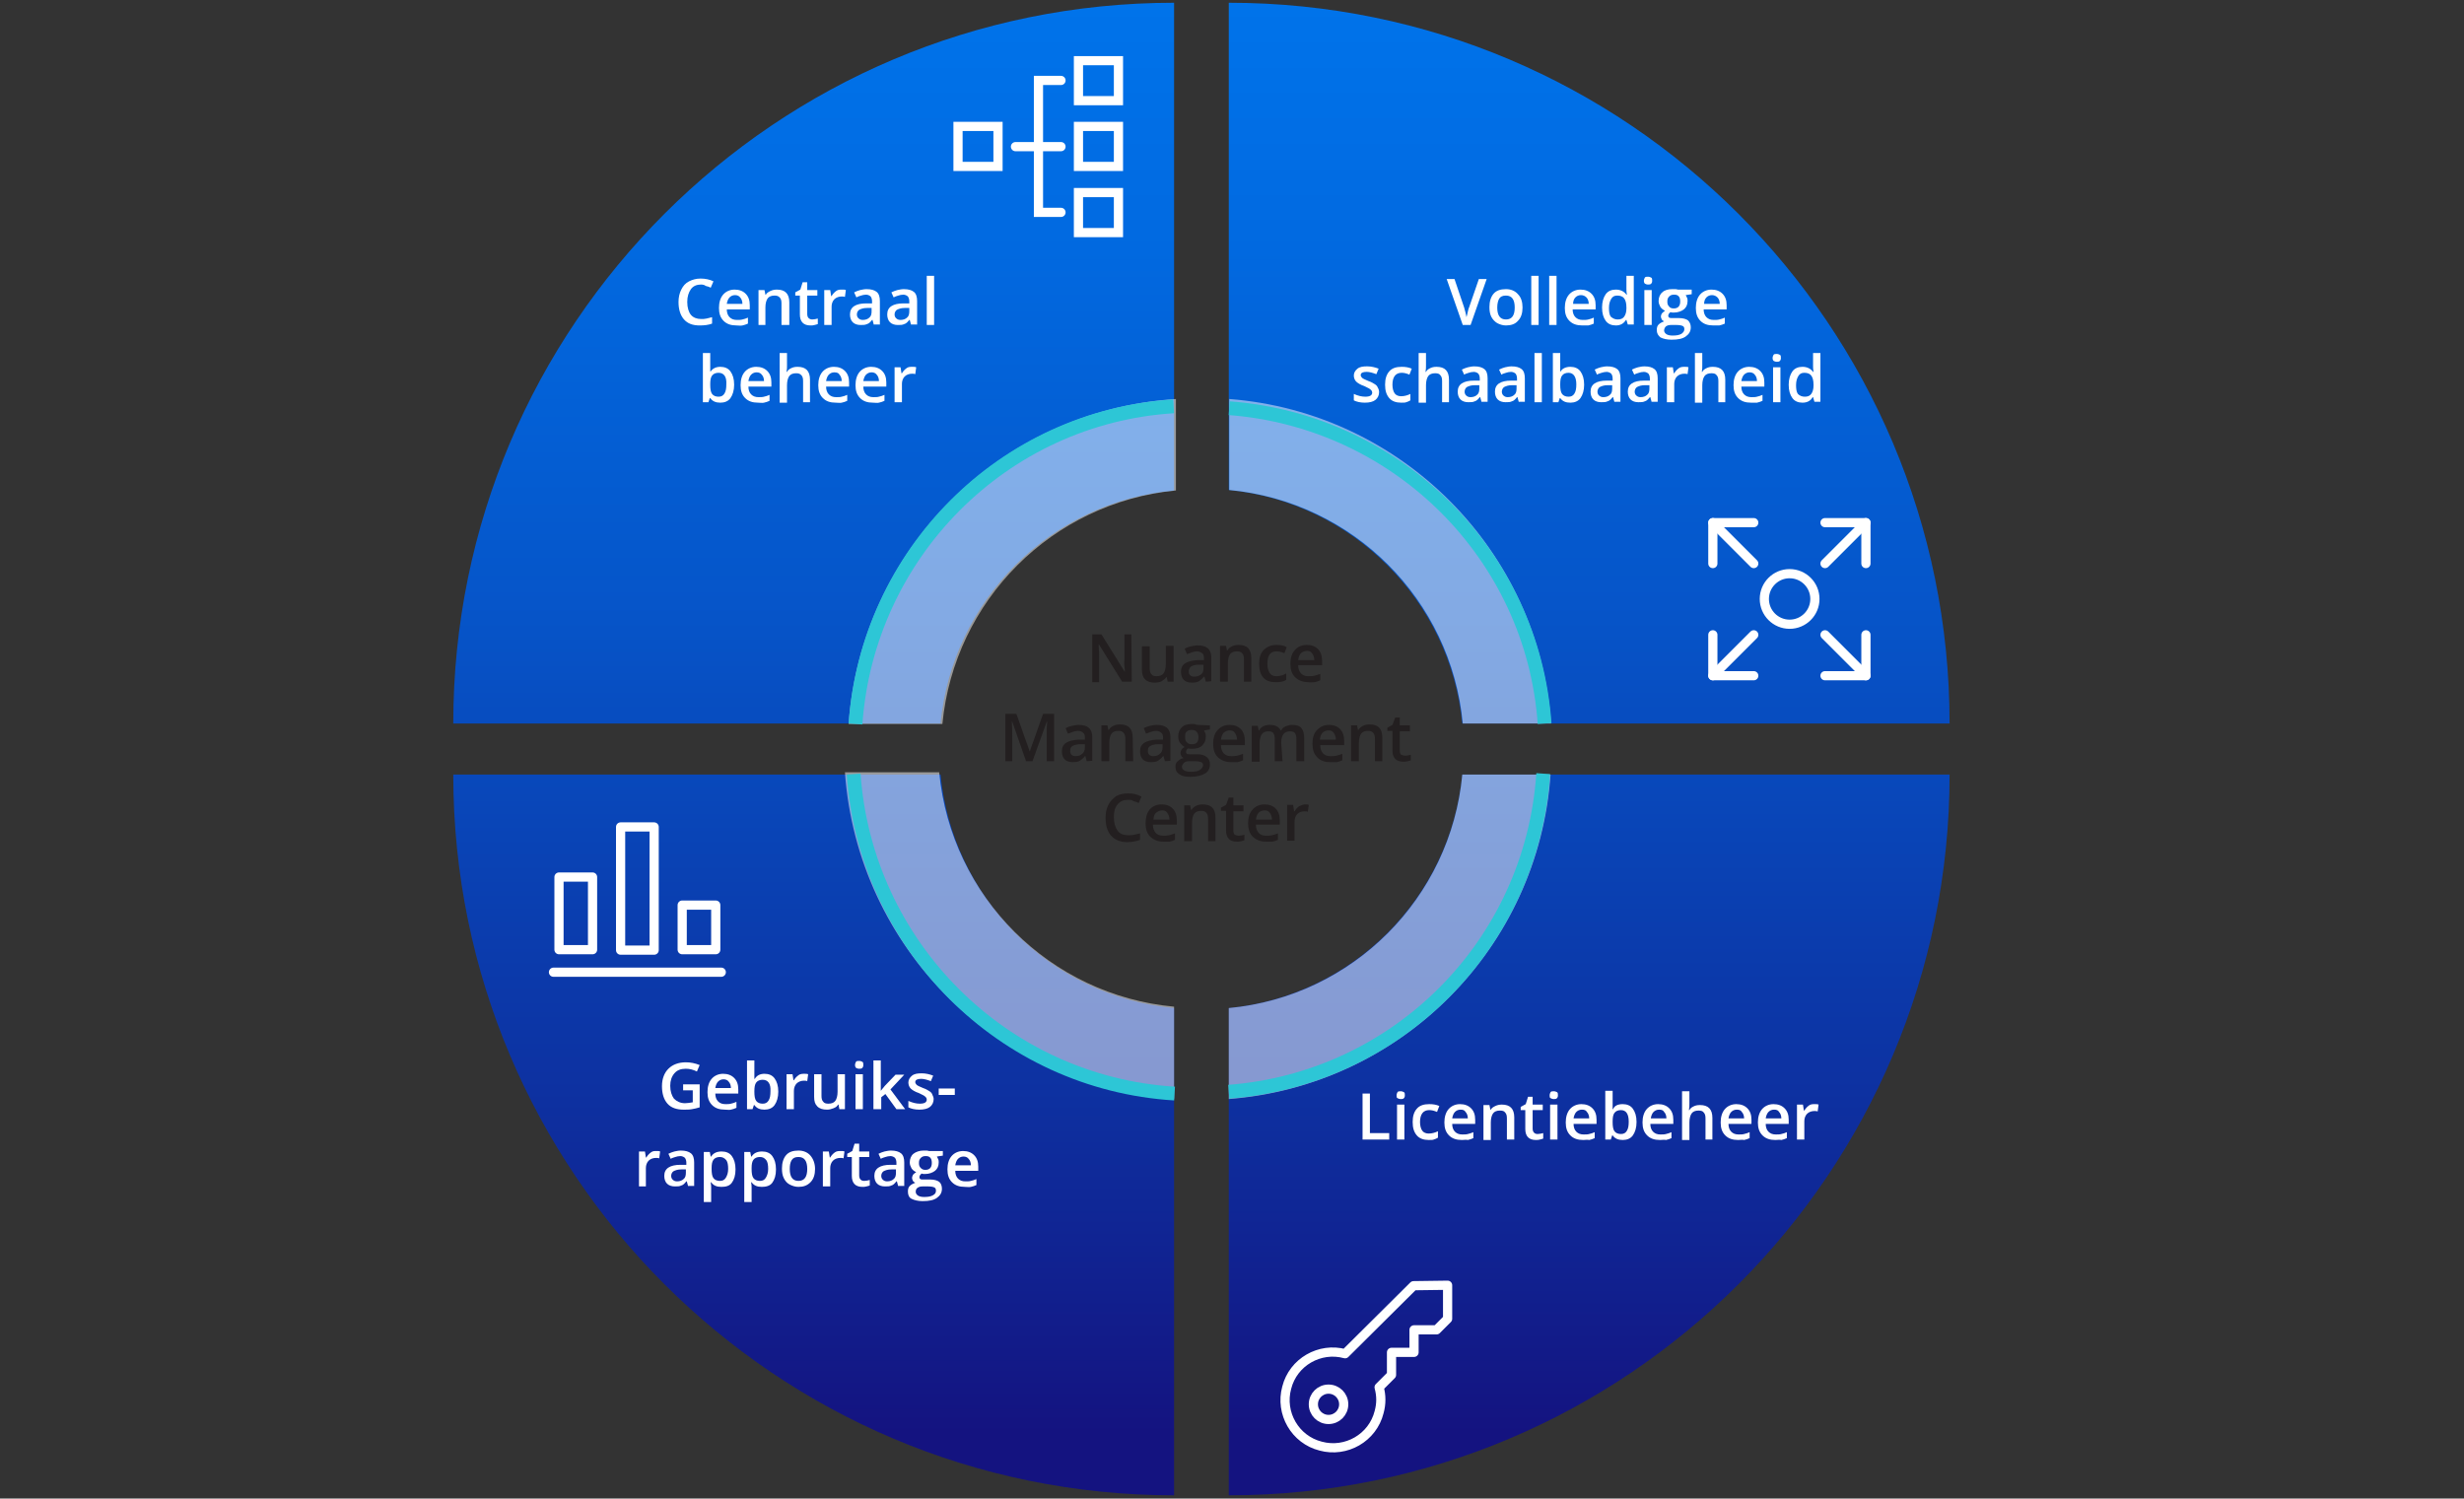 <?xml version="1.0" encoding="utf-8"?>
<!-- Generator: Adobe Illustrator 27.1.1, SVG Export Plug-In . SVG Version: 6.00 Build 0)  -->
<svg version="1.1" id="Layer_1" xmlns="http://www.w3.org/2000/svg" xmlns:xlink="http://www.w3.org/1999/xlink" x="0px" y="0px"
	 viewBox="0 0 536 326" style="enable-background:new 0 0 536 326;" xml:space="preserve">
<rect x="0" y="0" width="536" height="326" fill="#333333" stroke="none"/>
<style type="text/css">
	.st0{fill:url(#SVGID_1_);}
	.st1{fill:url(#SVGID_00000142861371987238868780000015562897452556692924_);}
	.st2{fill:url(#SVGID_00000083795299609769312860000004195022550752057754_);}
	.st3{fill:url(#SVGID_00000034059499748031641890000010540612597273031558_);}
	.st4{opacity:0.5;fill:#FFFFFF;enable-background:new    ;}
	.st5{fill:none;stroke:#2DC6D6;stroke-width:3;stroke-miterlimit:10;}
	.st6{fill:#231F20;}
	.st7{fill:none;stroke:#2DC6D6;stroke-width:3;stroke-linejoin:bevel;}
	.st8{fill:none;stroke:#FFFFFF;stroke-width:2;stroke-linecap:round;stroke-linejoin:round;}
	.st9{fill:none;stroke:#FFFFFF;stroke-width:2;stroke-linecap:round;stroke-miterlimit:10;}
	.st10{fill:none;}
	.st11{enable-background:new    ;}
	.st12{fill:#FFFFFF;}
</style>
<linearGradient id="SVGID_1_" gradientUnits="userSpaceOnUse" x1="177" y1="-190.99" x2="177" y2="-502.09" gradientTransform="matrix(1 0 0 -1 0 -190.11)">
	<stop  offset="0" style="stop-color:#0073EA"/>
	<stop  offset="0.16" style="stop-color:#016AE1"/>
	<stop  offset="0.43" style="stop-color:#0654C8"/>
	<stop  offset="0.76" style="stop-color:#0D31A1"/>
	<stop  offset="1" style="stop-color:#141380"/>
</linearGradient>
<path class="st0" d="M204.6,168.5h-106c0,86.6,70.2,156.8,156.8,156.8v-106C228.5,216.8,207.2,195.4,204.6,168.5L204.6,168.5z"/>
<linearGradient id="SVGID_00000003088397602473623510000010436149577872544141_" gradientUnits="userSpaceOnUse" x1="177" y1="-190.99" x2="177" y2="-502.09" gradientTransform="matrix(1 0 0 -1 0 -190.11)">
	<stop  offset="0" style="stop-color:#0073EA"/>
	<stop  offset="0.16" style="stop-color:#016AE1"/>
	<stop  offset="0.43" style="stop-color:#0654C8"/>
	<stop  offset="0.76" style="stop-color:#0D31A1"/>
	<stop  offset="1" style="stop-color:#141380"/>
</linearGradient>
<path style="fill:url(#SVGID_00000003088397602473623510000010436149577872544141_);" d="M255.4,106.7V0.6
	c-86.6,0-156.8,70.2-156.8,156.8h106C207.2,130.6,228.5,109.2,255.4,106.7z"/>
<linearGradient id="SVGID_00000004516140029638974450000007507025277062016137_" gradientUnits="userSpaceOnUse" x1="345.7" y1="-190.99" x2="345.7" y2="-502.09" gradientTransform="matrix(1 0 0 -1 0 -190.11)">
	<stop  offset="0" style="stop-color:#0073EA"/>
	<stop  offset="0.16" style="stop-color:#016AE1"/>
	<stop  offset="0.43" style="stop-color:#0654C8"/>
	<stop  offset="0.76" style="stop-color:#0D31A1"/>
	<stop  offset="1" style="stop-color:#141380"/>
</linearGradient>
<path style="fill:url(#SVGID_00000004516140029638974450000007507025277062016137_);" d="M318.1,157.4h106
	c0-86.6-70.2-156.8-156.8-156.8v106C294.1,109.2,315.5,130.6,318.1,157.4L318.1,157.4z"/>
<linearGradient id="SVGID_00000058567205368808588390000009900603647113451685_" gradientUnits="userSpaceOnUse" x1="345.7" y1="-190.99" x2="345.7" y2="-502.09" gradientTransform="matrix(1 0 0 -1 0 -190.11)">
	<stop  offset="0" style="stop-color:#0073EA"/>
	<stop  offset="0.16" style="stop-color:#016AE1"/>
	<stop  offset="0.43" style="stop-color:#0654C8"/>
	<stop  offset="0.76" style="stop-color:#0D31A1"/>
	<stop  offset="1" style="stop-color:#141380"/>
</linearGradient>
<path style="fill:url(#SVGID_00000058567205368808588390000009900603647113451685_);" d="M267.3,219.3v106
	c86.6,0,156.8-70.2,156.8-156.8h-106C315.5,195.4,294.1,216.7,267.3,219.3L267.3,219.3z"/>
<path class="st4" d="M184.6,157.5H205c2.6-26.9,23.9-48.2,50.8-50.8V86.8C217.7,89.2,187.3,119.5,184.6,157.5z"/>
<path class="st4" d="M337.3,168.5h-19.2c-2.5,26.9-23.9,48.3-50.8,50.8v19.8C304.8,236.2,334.7,206.1,337.3,168.5z"/>
<path class="st4" d="M337.4,157.4c-2.6-37.6-32.5-67.7-70-70.6v19.8c26.9,2.5,48.3,23.9,50.8,50.8H337.4z"/>
<path class="st4" d="M204.3,168h-20.5c2.7,38.2,33.3,68.7,71.6,71v-20C228.4,216.5,206.9,195.1,204.3,168z"/>
<path class="st5" d="M255.3,88.4c-37.1,2.3-66.6,32.1-69.2,69.1"/>
<path class="st5" d="M267.3,237.5c36.6-2.8,65.9-32,68.4-69.2"/>
<path class="st5" d="M336,157.4c-2.6-36.7-32-65.8-68.6-68.6"/>
<g>
	<path class="st6" d="M246.2,148.3h-2.1l-5.1-8.2l0,0v0.5c0.1,0.9,0.1,1.7,0.1,2.4v5.4h-1.5V138h2l5.1,8.2l0,0c0-0.1,0-0.5-0.1-1.2
		s0-1.2,0-1.6V138h1.5L246.2,148.3L246.2,148.3z"/>
	<path class="st6" d="M254,148.3l-0.2-1h-0.1c-0.2,0.4-0.6,0.6-1,0.9c-0.4,0.2-0.9,0.3-1.5,0.3c-0.9,0-1.6-0.2-2.1-0.7
		s-0.7-1.2-0.7-2.1v-5.1h1.7v4.8c0,0.6,0.1,1,0.4,1.3c0.2,0.3,0.6,0.4,1.1,0.4c0.7,0,1.2-0.2,1.5-0.6c0.3-0.4,0.5-1.1,0.5-2.1v-3.9
		h1.7v7.8L254,148.3L254,148.3z"/>
	<path class="st6" d="M262.3,148.3l-0.3-1.1h-0.1c-0.4,0.5-0.8,0.8-1.1,1s-0.9,0.3-1.5,0.3c-0.8,0-1.4-0.2-1.8-0.6s-0.6-1-0.6-1.8
		s0.3-1.4,0.9-1.8s1.5-0.6,2.7-0.7h1.4v-0.4c0-0.5-0.1-0.9-0.4-1.1s-0.6-0.4-1.1-0.4c-0.4,0-0.8,0.1-1.1,0.2s-0.7,0.3-1.1,0.4
		l-0.5-1.2c0.4-0.2,0.9-0.4,1.4-0.5s1-0.2,1.4-0.2c1,0,1.7,0.2,2.2,0.6c0.5,0.4,0.8,1.1,0.8,2v5.2L262.3,148.3L262.3,148.3z
		 M259.8,147.2c0.6,0,1.1-0.2,1.5-0.5s0.5-0.8,0.5-1.4v-0.7h-1c-0.8,0-1.4,0.2-1.7,0.4s-0.5,0.6-0.5,1.1c0,0.4,0.1,0.6,0.3,0.8
		S259.4,147.2,259.8,147.2L259.8,147.2z"/>
	<path class="st6" d="M272.3,148.3h-1.7v-4.8c0-0.6-0.1-1.1-0.4-1.4s-0.6-0.4-1.1-0.4c-0.7,0-1.2,0.2-1.5,0.6
		c-0.3,0.4-0.5,1.1-0.5,2.1v3.9h-1.7v-7.8h1.3l0.2,1h0.1c0.2-0.4,0.6-0.7,1-0.9s0.9-0.3,1.4-0.3c1.9,0,2.8,0.9,2.8,2.9v5.1
		L272.3,148.3L272.3,148.3z"/>
	<path class="st6" d="M277.5,148.4c-1.2,0-2.1-0.3-2.7-1s-0.9-1.7-0.9-3s0.3-2.3,1-3s1.6-1.1,2.8-1.1c0.8,0,1.6,0.1,2.2,0.5
		l-0.5,1.3c-0.7-0.3-1.3-0.4-1.7-0.4c-1.4,0-2,0.9-2,2.7c0,0.9,0.2,1.5,0.5,2s0.8,0.7,1.5,0.7s1.4-0.2,2.1-0.6v1.4
		c-0.3,0.2-0.6,0.3-1,0.4S278,148.4,277.5,148.4L277.5,148.4z"/>
	<path class="st6" d="M284.6,148.4c-1.2,0-2.2-0.4-2.9-1.1c-0.7-0.7-1-1.7-1-2.9s0.3-2.3,1-3c0.6-0.7,1.5-1.1,2.6-1.1
		c1,0,1.8,0.3,2.4,0.9s0.9,1.5,0.9,2.6v0.9h-5.2c0,0.8,0.2,1.3,0.6,1.8c0.4,0.4,0.9,0.6,1.6,0.6c0.5,0,0.9,0,1.3-0.1
		s0.8-0.2,1.3-0.4v1.4c-0.4,0.2-0.8,0.3-1.2,0.4C285.6,148.4,285.1,148.5,284.6,148.4L284.6,148.4z M284.3,141.6
		c-0.5,0-1,0.2-1.3,0.5s-0.5,0.8-0.6,1.5h3.5c0-0.6-0.2-1.1-0.5-1.5S284.8,141.6,284.3,141.6L284.3,141.6z"/>
	<path class="st6" d="M223.2,165.6l-3-8.6h-0.1c0.1,1.3,0.1,2.5,0.1,3.6v5h-1.5v-10.3h2.4l2.9,8.2l0,0l2.9-8.2h2.4v10.3h-1.6v-5.1
		c0-0.5,0-1.2,0-2s0.1-1.3,0.1-1.5h-0.1l-3.1,8.6H223.2L223.2,165.6z"/>
	<path class="st6" d="M236.4,165.6l-0.3-1.1H236c-0.4,0.5-0.8,0.8-1.1,1s-0.9,0.3-1.5,0.3c-0.8,0-1.4-0.2-1.8-0.6s-0.6-1-0.6-1.8
		s0.3-1.4,0.9-1.8c0.6-0.4,1.5-0.6,2.7-0.7h1.4v-0.4c0-0.5-0.1-0.9-0.4-1.1c-0.2-0.2-0.6-0.4-1.1-0.4c-0.4,0-0.8,0.1-1.1,0.2
		s-0.7,0.3-1.1,0.4l-0.5-1.2c0.4-0.2,0.9-0.4,1.4-0.5s1-0.2,1.4-0.2c1,0,1.7,0.2,2.2,0.6c0.5,0.4,0.8,1.1,0.8,2v5.2L236.4,165.6
		L236.4,165.6z M234,164.5c0.6,0,1.1-0.2,1.4-0.5c0.4-0.3,0.6-0.8,0.6-1.4v-0.7h-1c-0.8,0-1.4,0.2-1.7,0.4c-0.4,0.2-0.5,0.6-0.5,1.1
		c0,0.4,0.1,0.6,0.3,0.8C233.3,164.4,233.6,164.5,234,164.5L234,164.5z"/>
	<path class="st6" d="M246.5,165.6h-1.7v-4.8c0-0.6-0.1-1.1-0.4-1.4s-0.6-0.4-1.1-0.4c-0.7,0-1.2,0.2-1.5,0.6
		c-0.3,0.4-0.5,1.1-0.5,2.1v3.9h-1.7v-7.8h1.3l0.2,1h0.1c0.2-0.4,0.6-0.7,1-0.9s0.9-0.3,1.4-0.3c1.9,0,2.8,0.9,2.8,2.9L246.5,165.6
		L246.5,165.6z"/>
	<path class="st6" d="M253.4,165.6l-0.3-1.1H253c-0.4,0.5-0.8,0.8-1.1,1s-0.9,0.3-1.5,0.3c-0.8,0-1.4-0.2-1.8-0.6s-0.6-1-0.6-1.8
		s0.3-1.4,0.9-1.8c0.6-0.4,1.5-0.6,2.7-0.7h1.4v-0.4c0-0.5-0.1-0.9-0.4-1.1c-0.2-0.2-0.6-0.4-1.1-0.4c-0.4,0-0.8,0.1-1.1,0.2
		s-0.7,0.3-1.1,0.4l-0.5-1.2c0.4-0.2,0.9-0.4,1.4-0.5s1-0.2,1.4-0.2c1,0,1.7,0.2,2.2,0.6c0.5,0.4,0.8,1.1,0.8,2v5.2L253.4,165.6
		L253.4,165.6z M250.9,164.5c0.6,0,1.1-0.2,1.4-0.5c0.4-0.3,0.6-0.8,0.6-1.4v-0.7h-1c-0.8,0-1.4,0.2-1.7,0.4
		c-0.4,0.2-0.5,0.6-0.5,1.1c0,0.4,0.1,0.6,0.3,0.8C250.2,164.4,250.5,164.5,250.9,164.5L250.9,164.5z"/>
	<path class="st6" d="M263.2,157.8v0.9l-1.3,0.2c0.1,0.2,0.2,0.4,0.3,0.6s0.1,0.5,0.1,0.8c0,0.8-0.3,1.4-0.8,1.9s-1.3,0.7-2.3,0.7
		c-0.2,0-0.5,0-0.7-0.1c-0.4,0.2-0.5,0.5-0.5,0.8c0,0.2,0.1,0.3,0.2,0.4s0.5,0.1,0.9,0.1h1.4c0.9,0,1.5,0.2,2,0.6
		c0.5,0.4,0.7,0.9,0.7,1.6c0,0.9-0.4,1.6-1.1,2s-1.8,0.7-3.2,0.7c-1.1,0-1.9-0.2-2.4-0.6c-0.6-0.4-0.8-0.9-0.8-1.6
		c0-0.5,0.1-0.9,0.5-1.2c0.3-0.3,0.7-0.6,1.3-0.7c-0.2-0.1-0.4-0.2-0.5-0.4s-0.2-0.4-0.2-0.7s0.1-0.5,0.2-0.7s0.4-0.4,0.7-0.6
		c-0.4-0.2-0.7-0.5-1-0.9s-0.4-0.9-0.4-1.4c0-0.9,0.3-1.5,0.8-2s1.3-0.7,2.3-0.7c0.2,0,0.5,0,0.7,0.1s0.4,0.1,0.5,0.1L263.2,157.8
		L263.2,157.8z M257.1,166.8c0,0.4,0.2,0.6,0.5,0.8s0.8,0.3,1.4,0.3c0.9,0,1.6-0.1,2-0.4c0.4-0.3,0.7-0.6,0.7-1
		c0-0.3-0.1-0.6-0.4-0.7s-0.7-0.2-1.4-0.2h-1.2c-0.5,0-0.9,0.1-1.1,0.3S257.1,166.5,257.1,166.8L257.1,166.8z M257.8,160.4
		c0,0.5,0.1,0.9,0.4,1.1c0.2,0.3,0.6,0.4,1.1,0.4c1,0,1.4-0.5,1.4-1.5c0-0.5-0.1-0.9-0.4-1.2c-0.2-0.3-0.6-0.4-1.1-0.4
		s-0.8,0.1-1.1,0.4S257.8,159.8,257.8,160.4L257.8,160.4z"/>
	<path class="st6" d="M267.8,165.8c-1.2,0-2.2-0.4-2.9-1.1c-0.7-0.7-1-1.7-1-2.9s0.3-2.3,1-3c0.6-0.7,1.5-1.1,2.6-1.1
		c1,0,1.8,0.3,2.4,0.9c0.6,0.6,0.9,1.5,0.9,2.6v0.9h-5.2c0,0.8,0.2,1.3,0.6,1.8c0.4,0.4,0.9,0.6,1.6,0.6c0.5,0,0.9,0,1.3-0.1
		s0.8-0.2,1.3-0.4v1.4c-0.4,0.2-0.8,0.3-1.2,0.4C268.8,165.8,268.3,165.8,267.8,165.8L267.8,165.8z M267.5,158.9
		c-0.5,0-1,0.2-1.3,0.5s-0.5,0.8-0.6,1.5h3.5c0-0.6-0.2-1.1-0.5-1.5S268,158.9,267.5,158.9L267.5,158.9z"/>
	<path class="st6" d="M279,165.6h-1.7v-4.8c0-0.6-0.1-1-0.3-1.3c-0.2-0.3-0.6-0.4-1.1-0.4c-0.6,0-1.1,0.2-1.4,0.6
		c-0.3,0.4-0.5,1.1-0.5,2.1v3.9h-1.7v-7.8h1.3l0.2,1h0.1c0.2-0.4,0.5-0.7,0.9-0.9s0.9-0.3,1.4-0.3c1.2,0,2,0.4,2.4,1.2h0.1
		c0.2-0.4,0.5-0.7,1-0.9s0.9-0.3,1.4-0.3c0.9,0,1.6,0.2,2,0.7s0.6,1.2,0.6,2.1v5.1H282v-4.8c0-0.6-0.1-1-0.3-1.3
		c-0.2-0.3-0.6-0.4-1.1-0.4c-0.6,0-1.1,0.2-1.4,0.6c-0.3,0.4-0.5,1-0.5,1.9L279,165.6L279,165.6z"/>
	<path class="st6" d="M289.3,165.8c-1.2,0-2.2-0.4-2.8-1.1c-0.7-0.7-1-1.7-1-2.9s0.3-2.3,1-3s1.5-1.1,2.6-1.1c1,0,1.8,0.3,2.4,0.9
		s0.9,1.5,0.9,2.6v0.9h-5.2c0,0.8,0.2,1.3,0.6,1.8c0.4,0.4,0.9,0.6,1.6,0.6c0.5,0,0.9,0,1.3-0.1s0.8-0.2,1.3-0.4v1.4
		c-0.4,0.2-0.8,0.3-1.2,0.4C290.3,165.8,289.8,165.8,289.3,165.8L289.3,165.8z M289,158.9c-0.5,0-1,0.2-1.3,0.5s-0.5,0.8-0.6,1.5
		h3.5c0-0.6-0.2-1.1-0.5-1.5S289.5,158.9,289,158.9L289,158.9z"/>
	<path class="st6" d="M300.8,165.6h-1.7v-4.8c0-0.6-0.1-1.1-0.4-1.4s-0.6-0.4-1.1-0.4c-0.7,0-1.2,0.2-1.5,0.6
		c-0.3,0.4-0.5,1.1-0.5,2.1v3.9h-1.7v-7.8h1.3l0.2,1h0.1c0.2-0.4,0.6-0.7,1-0.9s0.9-0.3,1.4-0.3c1.9,0,2.8,0.9,2.8,2.9v5.1
		L300.8,165.6L300.8,165.6z"/>
	<path class="st6" d="M305.7,164.4c0.4,0,0.8-0.1,1.2-0.2v1.2c-0.2,0.1-0.4,0.1-0.7,0.2c-0.3,0.1-0.6,0.1-0.9,0.1
		c-1.6,0-2.4-0.8-2.4-2.5V159h-1.1v-0.7l1.1-0.6l0.6-1.6h1v1.7h2.2v1.3h-2.2v4.2c0,0.4,0.1,0.7,0.3,0.9
		C305.1,164.3,305.4,164.4,305.7,164.4L305.7,164.4z"/>
	<path class="st6" d="M245.4,174c-1,0-1.7,0.3-2.3,1s-0.8,1.6-0.8,2.8s0.3,2.2,0.8,2.9s1.3,1,2.3,1c0.4,0,0.9,0,1.3-0.1
		c0.4-0.1,0.8-0.2,1.3-0.3v1.4c-0.8,0.3-1.7,0.5-2.8,0.5c-1.5,0-2.7-0.5-3.5-1.4s-1.2-2.2-1.2-3.9c0-1.1,0.2-2,0.6-2.8
		s1-1.4,1.7-1.9c0.7-0.4,1.6-0.6,2.6-0.6c1.1,0,2,0.2,2.9,0.7l-0.6,1.4c-0.4-0.2-0.7-0.3-1.1-0.4C246.2,174,245.8,174,245.4,174
		L245.4,174z"/>
	<path class="st6" d="M253.1,183.1c-1.2,0-2.2-0.4-2.9-1.1c-0.7-0.7-1-1.7-1-2.9s0.3-2.3,0.9-3c0.6-0.7,1.5-1.1,2.6-1.1
		c1,0,1.8,0.3,2.4,0.9c0.6,0.6,0.9,1.5,0.9,2.6v0.9h-5.2c0,0.8,0.2,1.3,0.6,1.8c0.4,0.4,0.9,0.6,1.6,0.6c0.5,0,0.9,0,1.3-0.1
		c0.4-0.1,0.8-0.2,1.3-0.4v1.4c-0.4,0.2-0.8,0.3-1.2,0.4C254.1,183.1,253.6,183.1,253.1,183.1L253.1,183.1z M252.8,176.3
		c-0.5,0-0.9,0.2-1.3,0.5s-0.5,0.8-0.6,1.5h3.5c0-0.6-0.2-1.1-0.5-1.5S253.3,176.3,252.8,176.3L252.8,176.3z"/>
	<path class="st6" d="M264.5,183h-1.7v-4.8c0-0.6-0.1-1.1-0.4-1.4s-0.6-0.4-1.1-0.4c-0.7,0-1.2,0.2-1.5,0.6
		c-0.3,0.4-0.5,1.1-0.5,2.1v3.9h-1.7v-7.8h1.3l0.2,1h0.1c0.2-0.4,0.6-0.7,1-0.9s0.9-0.3,1.4-0.3c1.9,0,2.8,0.9,2.8,2.9v5.1
		L264.5,183L264.5,183z"/>
	<path class="st6" d="M269.5,181.8c0.4,0,0.8-0.1,1.2-0.2v1.2c-0.2,0.1-0.4,0.1-0.7,0.2c-0.3,0.1-0.6,0.1-0.9,0.1
		c-1.6,0-2.4-0.8-2.4-2.5v-4.2h-1.1v-0.7l1.1-0.6l0.6-1.6h1v1.7h2.2v1.3h-2.2v4.2c0,0.4,0.1,0.7,0.3,0.9
		C268.9,181.7,269.1,181.8,269.5,181.8z"/>
	<path class="st6" d="M275.4,183.1c-1.2,0-2.2-0.4-2.9-1.1c-0.7-0.7-1-1.7-1-2.9s0.3-2.3,1-3c0.6-0.7,1.5-1.1,2.6-1.1
		c1,0,1.8,0.3,2.4,0.9c0.6,0.6,0.9,1.5,0.9,2.6v0.9h-5.2c0,0.8,0.2,1.3,0.6,1.8c0.4,0.4,0.9,0.6,1.6,0.6c0.5,0,0.9,0,1.3-0.1
		s0.8-0.2,1.3-0.4v1.4c-0.4,0.2-0.8,0.3-1.2,0.4C276.4,183.1,275.9,183.1,275.4,183.1L275.4,183.1z M275.1,176.3
		c-0.5,0-1,0.2-1.3,0.5s-0.5,0.8-0.6,1.5h3.5c0-0.6-0.2-1.1-0.5-1.5S275.6,176.3,275.1,176.3L275.1,176.3z"/>
	<path class="st6" d="M283.9,175c0.3,0,0.6,0,0.8,0.1l-0.2,1.5c-0.2-0.1-0.5-0.1-0.7-0.1c-0.7,0-1.2,0.2-1.6,0.6s-0.6,1-0.6,1.7v4.1
		H280v-7.8h1.3l0.2,1.4h0.1c0.3-0.5,0.6-0.8,1-1.1C283,175.2,283.5,175,283.9,175L283.9,175z"/>
</g>
<path class="st7" d="M185.7,168.4c2.6,37.2,32.4,67.2,69.8,69.5"/>
<g>
	<line class="st8" x1="120.4" y1="211.5" x2="156.9" y2="211.5"/>
	<rect x="121.6" y="190.8" class="st8" width="7.3" height="15.8"/>
	<rect x="135" y="179.9" class="st8" width="7.3" height="26.8"/>
	<rect x="148.4" y="196.9" class="st8" width="7.3" height="9.7"/>
</g>
<g>
	<path class="st8" d="M307.5,279.7l-14.9,14.8c-5.5-1.5-11.3,1.8-12.7,7.4c-1.5,5.5,1.8,11.3,7.4,12.7c5.5,1.5,11.3-1.8,12.7-7.4
		c0.5-1.8,0.5-3.6,0-5.4l2.7-2.7v-4.9h4.9v-4.9h4.9l2.4-2.4v-7.3L307.5,279.7L307.5,279.7z"/>
	<circle class="st8" cx="289" cy="305.5" r="3.3"/>
</g>
<g>
	<line class="st8" x1="397" y1="122.6" x2="405.9" y2="113.7"/>
	<polyline class="st8" points="397,113.7 405.9,113.7 405.9,122.6 	"/>
	<line class="st8" x1="381.5" y1="122.6" x2="372.6" y2="113.7"/>
	<polyline class="st8" points="381.5,113.7 372.6,113.7 372.6,122.6 	"/>
	<line class="st8" x1="397" y1="138.1" x2="405.9" y2="147"/>
	<polyline class="st8" points="397,147 405.9,147 405.9,138.1 	"/>
	<line class="st8" x1="381.5" y1="138.1" x2="372.6" y2="147"/>
	<polyline class="st8" points="381.5,147 372.6,147 372.6,138.1 	"/>
	<circle class="st8" cx="389.3" cy="130.3" r="5.5"/>
</g>
<g>
	<rect x="234.6" y="41.9" class="st9" width="8.7" height="8.7"/>
	<rect x="234.6" y="27.5" class="st9" width="8.7" height="8.7"/>
	<rect x="208.4" y="27.5" class="st9" width="8.7" height="8.7"/>
	<rect x="234.6" y="13.2" class="st9" width="8.7" height="8.7"/>
	<line class="st9" x1="220.9" y1="31.9" x2="230.8" y2="31.9"/>
	<polyline class="st9" points="230.8,46.2 225.9,46.2 225.9,17.5 230.8,17.5 	"/>
</g>
<rect x="135.3" y="60" class="st10" width="93.5" height="34.5"/>
<g class="st11">
	<path class="st12" d="M152.5,61.9c-0.9,0-1.7,0.3-2.2,1s-0.8,1.6-0.8,2.8c0,1.2,0.3,2.2,0.8,2.8s1.3,0.9,2.2,0.9
		c0.4,0,0.8,0,1.2-0.1c0.4-0.1,0.8-0.2,1.2-0.3v1.4c-0.8,0.3-1.7,0.4-2.7,0.4c-1.5,0-2.6-0.4-3.4-1.3c-0.8-0.9-1.2-2.2-1.2-3.8
		c0-1,0.2-1.9,0.6-2.7s0.9-1.4,1.7-1.8s1.6-0.6,2.5-0.6c1,0,2,0.2,2.8,0.6l-0.6,1.4c-0.3-0.2-0.7-0.3-1.1-0.4
		C153.3,62,152.9,61.9,152.5,61.9z"/>
	<path class="st12" d="M160.2,70.8c-1.2,0-2.1-0.3-2.8-1c-0.7-0.7-1-1.6-1-2.8c0-1.2,0.3-2.2,0.9-2.9s1.5-1.1,2.5-1.1
		c1,0,1.8,0.3,2.4,0.9s0.9,1.4,0.9,2.5v0.9h-5c0,0.7,0.2,1.3,0.6,1.7c0.4,0.4,0.9,0.6,1.6,0.6c0.4,0,0.9,0,1.2-0.1
		c0.4-0.1,0.8-0.2,1.2-0.4v1.3c-0.4,0.2-0.8,0.3-1.2,0.4S160.7,70.8,160.2,70.8z M159.9,64.2c-0.5,0-0.9,0.2-1.2,0.5
		s-0.5,0.8-0.6,1.4h3.4c0-0.6-0.2-1.1-0.5-1.4C160.8,64.4,160.4,64.2,159.9,64.2z"/>
	<path class="st12" d="M171.6,70.7H170V66c0-0.6-0.1-1-0.4-1.3s-0.6-0.4-1.1-0.4c-0.7,0-1.2,0.2-1.5,0.6s-0.5,1.1-0.5,2v3.8H165
		v-7.6h1.3l0.2,1h0.1c0.2-0.4,0.6-0.6,1-0.8s0.9-0.3,1.4-0.3c1.8,0,2.7,0.9,2.7,2.8V70.7z"/>
	<path class="st12" d="M176.7,69.5c0.4,0,0.8-0.1,1.2-0.2v1.2c-0.2,0.1-0.4,0.1-0.7,0.2c-0.3,0.1-0.6,0.1-0.9,0.1
		c-1.5,0-2.3-0.8-2.3-2.4v-4.1h-1v-0.7l1.1-0.6l0.5-1.6h1v1.7h2.2v1.2h-2.2v4c0,0.4,0.1,0.7,0.3,0.9
		C176.1,69.4,176.4,69.5,176.7,69.5z"/>
	<path class="st12" d="M183.2,63c0.3,0,0.6,0,0.8,0.1l-0.2,1.5c-0.2-0.1-0.5-0.1-0.7-0.1c-0.6,0-1.2,0.2-1.6,0.6s-0.6,1-0.6,1.6v4
		h-1.6v-7.6h1.3l0.2,1.3h0.1c0.3-0.5,0.6-0.8,1-1.1S182.7,63,183.2,63z"/>
	<path class="st12" d="M190.1,70.7l-0.3-1.1h-0.1c-0.4,0.5-0.7,0.8-1.1,0.9c-0.4,0.2-0.8,0.2-1.4,0.2c-0.7,0-1.3-0.2-1.7-0.6
		s-0.6-1-0.6-1.7c0-0.8,0.3-1.4,0.9-1.8s1.5-0.6,2.6-0.6l1.3,0v-0.4c0-0.5-0.1-0.8-0.3-1.1c-0.2-0.2-0.6-0.4-1-0.4
		c-0.4,0-0.8,0.1-1.1,0.2s-0.7,0.2-1,0.4l-0.5-1.1c0.4-0.2,0.9-0.4,1.3-0.5c0.5-0.1,0.9-0.2,1.4-0.2c1,0,1.7,0.2,2.2,0.6
		s0.7,1.1,0.7,2v5.1H190.1z M187.7,69.6c0.6,0,1.1-0.2,1.4-0.5c0.4-0.3,0.5-0.8,0.5-1.4v-0.7l-1,0c-0.8,0-1.3,0.2-1.7,0.4
		c-0.3,0.2-0.5,0.6-0.5,1c0,0.3,0.1,0.6,0.3,0.8C187,69.5,187.3,69.6,187.7,69.6z"/>
	<path class="st12" d="M198.2,70.7l-0.3-1.1h-0.1c-0.4,0.5-0.7,0.8-1.1,0.9c-0.4,0.2-0.8,0.2-1.4,0.2c-0.7,0-1.3-0.2-1.7-0.6
		s-0.6-1-0.6-1.7c0-0.8,0.3-1.4,0.9-1.8s1.5-0.6,2.6-0.6l1.3,0v-0.4c0-0.5-0.1-0.8-0.3-1.1c-0.2-0.2-0.6-0.4-1-0.4
		c-0.4,0-0.8,0.1-1.1,0.2s-0.7,0.2-1,0.4l-0.5-1.1c0.4-0.2,0.9-0.4,1.3-0.5c0.5-0.1,0.9-0.2,1.4-0.2c1,0,1.7,0.2,2.2,0.6
		s0.7,1.1,0.7,2v5.1H198.2z M195.9,69.6c0.6,0,1.1-0.2,1.4-0.5c0.4-0.3,0.5-0.8,0.5-1.4v-0.7l-1,0c-0.8,0-1.3,0.2-1.7,0.4
		c-0.3,0.2-0.5,0.6-0.5,1c0,0.3,0.1,0.6,0.3,0.8C195.2,69.5,195.5,69.6,195.9,69.6z"/>
	<path class="st12" d="M203.2,70.7h-1.6V60h1.6V70.7z"/>
	<path class="st12" d="M156.7,79.8c0.9,0,1.7,0.3,2.2,1s0.8,1.6,0.8,2.9c0,1.2-0.3,2.2-0.8,2.9c-0.5,0.7-1.3,1-2.2,1
		c-1,0-1.7-0.3-2.2-1h-0.1l-0.3,0.9h-1.2V76.8h1.6v2.5c0,0.2,0,0.5,0,0.8s0,0.6,0,0.7h0.1C155,80.2,155.7,79.8,156.7,79.8z
		 M156.3,81.1c-0.6,0-1.1,0.2-1.4,0.6c-0.3,0.4-0.4,1-0.4,1.9v0.1c0,0.9,0.1,1.6,0.4,2c0.3,0.4,0.8,0.6,1.4,0.6c0.6,0,1-0.2,1.3-0.7
		s0.4-1.1,0.4-2C158.1,82,157.5,81.1,156.3,81.1z"/>
	<path class="st12" d="M164.9,87.6c-1.2,0-2.1-0.3-2.8-1c-0.7-0.7-1-1.6-1-2.8c0-1.2,0.3-2.2,0.9-2.9s1.5-1.1,2.5-1.1
		c1,0,1.8,0.3,2.4,0.9s0.9,1.4,0.9,2.5v0.9h-5c0,0.7,0.2,1.3,0.6,1.7c0.4,0.4,0.9,0.6,1.6,0.6c0.4,0,0.9,0,1.2-0.1
		c0.4-0.1,0.8-0.2,1.2-0.4v1.3c-0.4,0.2-0.8,0.3-1.2,0.4S165.4,87.6,164.9,87.6z M164.6,81c-0.5,0-0.9,0.2-1.2,0.5s-0.5,0.8-0.6,1.4
		h3.4c0-0.6-0.2-1.1-0.5-1.4C165.5,81.2,165.1,81,164.6,81z"/>
	<path class="st12" d="M176.3,87.5h-1.6v-4.6c0-0.6-0.1-1-0.4-1.3s-0.6-0.4-1.1-0.4c-0.7,0-1.2,0.2-1.5,0.6c-0.3,0.4-0.5,1.1-0.5,2
		v3.8h-1.6V76.8h1.6v2.7c0,0.4,0,0.9-0.1,1.4h0.1c0.2-0.4,0.5-0.6,0.9-0.8s0.8-0.3,1.4-0.3c1.8,0,2.7,0.9,2.7,2.8V87.5z"/>
	<path class="st12" d="M181.8,87.6c-1.2,0-2.1-0.3-2.8-1c-0.7-0.7-1-1.6-1-2.8c0-1.2,0.3-2.2,0.9-2.9s1.5-1.1,2.5-1.1
		c1,0,1.8,0.3,2.4,0.9s0.9,1.4,0.9,2.5v0.9h-5c0,0.7,0.2,1.3,0.6,1.7c0.4,0.4,0.9,0.6,1.6,0.6c0.4,0,0.9,0,1.2-0.1
		c0.4-0.1,0.8-0.2,1.2-0.4v1.3c-0.4,0.2-0.8,0.3-1.2,0.4S182.4,87.6,181.8,87.6z M181.5,81c-0.5,0-0.9,0.2-1.2,0.5s-0.5,0.8-0.6,1.4
		h3.4c0-0.6-0.2-1.1-0.5-1.4C182.5,81.2,182.1,81,181.5,81z"/>
	<path class="st12" d="M189.9,87.6c-1.2,0-2.1-0.3-2.8-1c-0.7-0.7-1-1.6-1-2.8c0-1.2,0.3-2.2,0.9-2.9s1.5-1.1,2.5-1.1
		c1,0,1.8,0.3,2.4,0.9s0.9,1.4,0.9,2.5v0.9h-5c0,0.7,0.2,1.3,0.6,1.7c0.4,0.4,0.9,0.6,1.6,0.6c0.4,0,0.9,0,1.2-0.1
		c0.4-0.1,0.8-0.2,1.2-0.4v1.3c-0.4,0.2-0.8,0.3-1.2,0.4S190.4,87.6,189.9,87.6z M189.6,81c-0.5,0-0.9,0.2-1.2,0.5s-0.5,0.8-0.6,1.4
		h3.4c0-0.6-0.2-1.1-0.5-1.4C190.5,81.2,190.1,81,189.6,81z"/>
	<path class="st12" d="M198.5,79.8c0.3,0,0.6,0,0.8,0.1l-0.2,1.5c-0.2-0.1-0.5-0.1-0.7-0.1c-0.6,0-1.2,0.2-1.6,0.6s-0.6,1-0.6,1.6v4
		h-1.6v-7.6h1.3l0.2,1.3h0.1c0.3-0.5,0.6-0.8,1-1.1S198,79.8,198.5,79.8z"/>
</g>
<rect x="299" y="60" class="st10" width="93.5" height="34.5"/>
<rect x="297.3" y="230.6" class="st10" width="93.5" height="34.5"/>
<rect x="128.9" y="230.6" class="st10" width="93.5" height="34.5"/>
<g class="st11">
	<path class="st12" d="M321.7,60.7h1.7l-3.5,10h-1.7l-3.5-10h1.7l2.1,6.2c0.1,0.3,0.2,0.7,0.3,1.1c0.1,0.5,0.2,0.8,0.2,1
		c0.1-0.3,0.2-0.7,0.3-1.2s0.2-0.8,0.3-1L321.7,60.7z"/>
	<path class="st12" d="M331.2,66.9c0,1.2-0.3,2.2-1,2.9c-0.6,0.7-1.5,1-2.6,1c-0.7,0-1.3-0.2-1.9-0.5c-0.5-0.3-1-0.8-1.3-1.4
		c-0.3-0.6-0.4-1.3-0.4-2.1c0-1.2,0.3-2.2,0.9-2.9s1.5-1,2.7-1c1.1,0,2,0.4,2.6,1.1C330.9,64.7,331.2,65.7,331.2,66.9z M325.7,66.9
		c0,1.7,0.6,2.6,1.9,2.6c1.3,0,1.9-0.9,1.9-2.6c0-1.7-0.6-2.6-1.9-2.6c-0.7,0-1.2,0.2-1.5,0.7C325.9,65.4,325.7,66,325.7,66.9z"/>
	<path class="st12" d="M334.7,70.7h-1.6V60h1.6V70.7z"/>
	<path class="st12" d="M338.6,70.7H337V60h1.6V70.7z"/>
	<path class="st12" d="M344.2,70.8c-1.2,0-2.1-0.3-2.8-1c-0.7-0.7-1-1.6-1-2.8c0-1.2,0.3-2.2,0.9-2.9s1.5-1.1,2.5-1.1
		c1,0,1.8,0.3,2.4,0.9c0.6,0.6,0.9,1.4,0.9,2.5v0.9h-5c0,0.7,0.2,1.3,0.6,1.7c0.4,0.4,0.9,0.6,1.6,0.6c0.4,0,0.9,0,1.2-0.1
		c0.4-0.1,0.8-0.2,1.2-0.4v1.3c-0.4,0.2-0.8,0.3-1.2,0.4C345.2,70.8,344.7,70.8,344.2,70.8z M343.9,64.2c-0.5,0-0.9,0.2-1.2,0.5
		s-0.5,0.8-0.5,1.4h3.4c0-0.6-0.2-1.1-0.5-1.4C344.8,64.4,344.4,64.2,343.9,64.2z"/>
	<path class="st12" d="M351.5,70.8c-0.9,0-1.7-0.3-2.2-1c-0.5-0.7-0.8-1.6-0.8-2.9c0-1.2,0.3-2.2,0.8-2.9c0.5-0.7,1.3-1,2.2-1
		c1,0,1.8,0.4,2.3,1.1h0.1c-0.1-0.5-0.1-1-0.1-1.3V60h1.6v10.6h-1.3l-0.3-1h-0.1C353.2,70.4,352.5,70.8,351.5,70.8z M351.9,69.5
		c0.7,0,1.1-0.2,1.4-0.6c0.3-0.4,0.5-1,0.5-1.8v-0.2c0-1-0.2-1.6-0.5-2c-0.3-0.4-0.8-0.6-1.5-0.6c-0.6,0-1,0.2-1.3,0.7
		c-0.3,0.5-0.5,1.1-0.5,2c0,0.8,0.1,1.5,0.4,1.9C350.9,69.3,351.3,69.5,351.9,69.5z"/>
	<path class="st12" d="M357.6,61.1c0-0.3,0.1-0.5,0.2-0.7s0.4-0.2,0.7-0.2c0.3,0,0.5,0.1,0.7,0.2s0.2,0.4,0.2,0.7
		c0,0.3-0.1,0.5-0.2,0.6c-0.2,0.2-0.4,0.2-0.7,0.2c-0.3,0-0.5-0.1-0.7-0.2C357.7,61.6,357.6,61.4,357.6,61.1z M359.3,70.7h-1.6v-7.6
		h1.6V70.7z"/>
	<path class="st12" d="M368,63.1V64l-1.3,0.2c0.1,0.2,0.2,0.4,0.3,0.6c0.1,0.2,0.1,0.5,0.1,0.7c0,0.8-0.3,1.4-0.8,1.8
		c-0.5,0.4-1.3,0.7-2.2,0.7c-0.2,0-0.5,0-0.7-0.1c-0.3,0.2-0.5,0.5-0.5,0.8c0,0.2,0.1,0.3,0.2,0.4c0.2,0.1,0.5,0.1,0.9,0.1h1.3
		c0.8,0,1.5,0.2,1.9,0.5c0.4,0.4,0.6,0.9,0.6,1.5c0,0.9-0.4,1.5-1.1,2c-0.7,0.5-1.7,0.7-3.1,0.7c-1,0-1.8-0.2-2.4-0.5
		c-0.5-0.4-0.8-0.9-0.8-1.6c0-0.5,0.1-0.9,0.4-1.2c0.3-0.3,0.7-0.5,1.2-0.7c-0.2-0.1-0.4-0.2-0.5-0.4c-0.1-0.2-0.2-0.4-0.2-0.6
		c0-0.3,0.1-0.5,0.2-0.7c0.2-0.2,0.4-0.4,0.7-0.6c-0.4-0.2-0.7-0.4-1-0.8c-0.2-0.4-0.4-0.8-0.4-1.3c0-0.8,0.3-1.5,0.8-1.9
		c0.5-0.5,1.3-0.7,2.2-0.7c0.2,0,0.4,0,0.7,0c0.2,0,0.4,0.1,0.5,0.1H368z M362,71.9c0,0.3,0.2,0.6,0.5,0.8c0.3,0.2,0.8,0.3,1.3,0.3
		c0.9,0,1.5-0.1,2-0.4c0.4-0.3,0.6-0.6,0.6-1c0-0.3-0.1-0.6-0.4-0.7c-0.2-0.1-0.7-0.2-1.3-0.2h-1.2c-0.5,0-0.8,0.1-1.1,0.3
		C362.2,71.2,362,71.5,362,71.9z M362.7,65.6c0,0.5,0.1,0.8,0.4,1.1c0.2,0.3,0.6,0.4,1,0.4c0.9,0,1.4-0.5,1.4-1.5
		c0-0.5-0.1-0.9-0.3-1.1c-0.2-0.3-0.6-0.4-1-0.4c-0.5,0-0.8,0.1-1.1,0.4S362.7,65.1,362.7,65.6z"/>
	<path class="st12" d="M372.7,70.8c-1.2,0-2.1-0.3-2.8-1c-0.7-0.7-1-1.6-1-2.8c0-1.2,0.3-2.2,0.9-2.9s1.5-1.1,2.5-1.1
		c1,0,1.8,0.3,2.4,0.9c0.6,0.6,0.9,1.4,0.9,2.5v0.9h-5c0,0.7,0.2,1.3,0.6,1.7c0.4,0.4,0.9,0.6,1.6,0.6c0.4,0,0.9,0,1.2-0.1
		c0.4-0.1,0.8-0.2,1.2-0.4v1.3c-0.4,0.2-0.8,0.3-1.2,0.4C373.6,70.8,373.2,70.8,372.7,70.8z M372.4,64.2c-0.5,0-0.9,0.2-1.2,0.5
		s-0.5,0.8-0.5,1.4h3.4c0-0.6-0.2-1.1-0.5-1.4C373.3,64.4,372.9,64.2,372.4,64.2z"/>
	<path class="st12" d="M300,85.3c0,0.7-0.3,1.3-0.8,1.7c-0.5,0.4-1.3,0.6-2.3,0.6c-1,0-1.8-0.2-2.4-0.5v-1.4
		c0.9,0.4,1.7,0.6,2.5,0.6c1,0,1.5-0.3,1.5-0.9c0-0.2-0.1-0.4-0.2-0.5s-0.3-0.3-0.5-0.4c-0.2-0.1-0.6-0.3-1-0.5
		c-0.9-0.3-1.5-0.7-1.8-1s-0.5-0.8-0.5-1.3c0-0.6,0.3-1.1,0.8-1.5c0.5-0.4,1.2-0.5,2.1-0.5c0.9,0,1.7,0.2,2.5,0.5l-0.5,1.2
		c-0.8-0.3-1.5-0.5-2.1-0.5c-0.8,0-1.3,0.2-1.3,0.7c0,0.2,0.1,0.4,0.3,0.6c0.2,0.2,0.7,0.4,1.4,0.7c0.6,0.2,1.1,0.5,1.4,0.7
		c0.3,0.2,0.5,0.4,0.6,0.7C299.9,84.6,300,85,300,85.3z"/>
	<path class="st12" d="M304.8,87.6c-1.1,0-2-0.3-2.6-1c-0.6-0.7-0.9-1.6-0.9-2.9c0-1.3,0.3-2.2,0.9-2.9s1.5-1,2.7-1
		c0.8,0,1.5,0.1,2.2,0.4l-0.5,1.3c-0.7-0.3-1.2-0.4-1.7-0.4c-1.3,0-2,0.9-2,2.6c0,0.8,0.2,1.5,0.5,1.9c0.3,0.4,0.8,0.6,1.4,0.6
		c0.7,0,1.4-0.2,2-0.5v1.4c-0.3,0.2-0.6,0.3-0.9,0.4C305.7,87.6,305.3,87.6,304.8,87.6z"/>
	<path class="st12" d="M315.3,87.5h-1.6v-4.6c0-0.6-0.1-1-0.4-1.3c-0.2-0.3-0.6-0.4-1.1-0.4c-0.7,0-1.2,0.2-1.5,0.6
		c-0.3,0.4-0.5,1.1-0.5,2v3.8h-1.6V76.8h1.6v2.7c0,0.4,0,0.9-0.1,1.4h0.1c0.2-0.4,0.5-0.6,0.9-0.8s0.8-0.3,1.4-0.3
		c1.8,0,2.7,0.9,2.7,2.8V87.5z"/>
	<path class="st12" d="M322.3,87.5l-0.3-1.1h-0.1c-0.4,0.5-0.7,0.8-1.1,0.9c-0.4,0.2-0.8,0.2-1.4,0.2c-0.7,0-1.3-0.2-1.7-0.6
		s-0.6-1-0.6-1.7c0-0.8,0.3-1.4,0.9-1.8c0.6-0.4,1.5-0.6,2.6-0.6l1.3,0v-0.4c0-0.5-0.1-0.8-0.3-1.1c-0.2-0.2-0.6-0.4-1-0.4
		c-0.4,0-0.8,0.1-1.1,0.2s-0.7,0.2-1,0.4l-0.5-1.1c0.4-0.2,0.9-0.4,1.3-0.5c0.5-0.1,0.9-0.2,1.4-0.2c1,0,1.7,0.2,2.2,0.6
		c0.5,0.4,0.7,1.1,0.7,2v5.1H322.3z M319.9,86.4c0.6,0,1.1-0.2,1.4-0.5c0.4-0.3,0.5-0.8,0.5-1.4v-0.7l-1,0c-0.8,0-1.3,0.2-1.7,0.4
		c-0.3,0.2-0.5,0.6-0.5,1c0,0.3,0.1,0.6,0.3,0.8C319.2,86.3,319.5,86.4,319.9,86.4z"/>
	<path class="st12" d="M330.4,87.5l-0.3-1.1H330c-0.4,0.5-0.7,0.8-1.1,0.9c-0.4,0.2-0.8,0.2-1.4,0.2c-0.7,0-1.3-0.2-1.7-0.6
		s-0.6-1-0.6-1.7c0-0.8,0.3-1.4,0.9-1.8c0.6-0.4,1.5-0.6,2.6-0.6l1.3,0v-0.4c0-0.5-0.1-0.8-0.3-1.1c-0.2-0.2-0.6-0.4-1-0.4
		c-0.4,0-0.8,0.1-1.1,0.2s-0.7,0.2-1,0.4l-0.5-1.1c0.4-0.2,0.9-0.4,1.3-0.5c0.5-0.1,0.9-0.2,1.4-0.2c1,0,1.7,0.2,2.2,0.6
		c0.5,0.4,0.7,1.1,0.7,2v5.1H330.4z M328,86.4c0.6,0,1.1-0.2,1.4-0.5c0.4-0.3,0.5-0.8,0.5-1.4v-0.7l-1,0c-0.8,0-1.3,0.2-1.7,0.4
		c-0.3,0.2-0.5,0.6-0.5,1c0,0.3,0.1,0.6,0.3,0.8C327.3,86.3,327.6,86.4,328,86.4z"/>
	<path class="st12" d="M335.4,87.5h-1.6V76.8h1.6V87.5z"/>
	<path class="st12" d="M341.6,79.8c0.9,0,1.7,0.3,2.2,1s0.8,1.6,0.8,2.9c0,1.2-0.3,2.2-0.8,2.9c-0.5,0.7-1.3,1-2.2,1
		c-1,0-1.7-0.3-2.2-1h-0.1l-0.3,0.9h-1.2V76.8h1.6v2.5c0,0.2,0,0.5,0,0.8c0,0.4,0,0.6,0,0.7h0.1C339.8,80.2,340.6,79.8,341.6,79.8z
		 M341.2,81.1c-0.6,0-1.1,0.2-1.4,0.6c-0.3,0.4-0.4,1-0.4,1.9v0.1c0,0.9,0.1,1.6,0.4,2c0.3,0.4,0.8,0.6,1.4,0.6c0.6,0,1-0.2,1.3-0.7
		s0.4-1.1,0.4-2C342.9,82,342.3,81.1,341.2,81.1z"/>
	<path class="st12" d="M351.2,87.5l-0.3-1.1h-0.1c-0.4,0.5-0.7,0.8-1.1,0.9c-0.4,0.2-0.8,0.2-1.4,0.2c-0.7,0-1.3-0.2-1.7-0.6
		s-0.6-1-0.6-1.7c0-0.8,0.3-1.4,0.9-1.8c0.6-0.4,1.5-0.6,2.6-0.6l1.3,0v-0.4c0-0.5-0.1-0.8-0.3-1.1c-0.2-0.2-0.6-0.4-1-0.4
		c-0.4,0-0.8,0.1-1.1,0.2s-0.7,0.2-1,0.4l-0.5-1.1c0.4-0.2,0.9-0.4,1.3-0.5c0.5-0.1,0.9-0.2,1.4-0.2c1,0,1.7,0.2,2.2,0.6
		c0.5,0.4,0.7,1.1,0.7,2v5.1H351.2z M348.8,86.4c0.6,0,1.1-0.2,1.4-0.5c0.4-0.3,0.5-0.8,0.5-1.4v-0.7l-1,0c-0.8,0-1.3,0.2-1.7,0.4
		c-0.3,0.2-0.5,0.6-0.5,1c0,0.3,0.1,0.6,0.3,0.8C348.1,86.3,348.4,86.4,348.8,86.4z"/>
	<path class="st12" d="M359.3,87.5l-0.3-1.1h-0.1c-0.4,0.5-0.7,0.8-1.1,0.9c-0.4,0.2-0.8,0.2-1.4,0.2c-0.7,0-1.3-0.2-1.7-0.6
		s-0.6-1-0.6-1.7c0-0.8,0.3-1.4,0.9-1.8c0.6-0.4,1.5-0.6,2.6-0.6l1.3,0v-0.4c0-0.5-0.1-0.8-0.3-1.1c-0.2-0.2-0.6-0.4-1-0.4
		c-0.4,0-0.8,0.1-1.1,0.2s-0.7,0.2-1,0.4l-0.5-1.1c0.4-0.2,0.9-0.4,1.3-0.5c0.5-0.1,0.9-0.2,1.4-0.2c1,0,1.7,0.2,2.2,0.6
		c0.5,0.4,0.7,1.1,0.7,2v5.1H359.3z M356.9,86.4c0.6,0,1.1-0.2,1.4-0.5c0.4-0.3,0.5-0.8,0.5-1.4v-0.7l-1,0c-0.8,0-1.3,0.2-1.7,0.4
		c-0.3,0.2-0.5,0.6-0.5,1c0,0.3,0.1,0.6,0.3,0.8C356.2,86.3,356.5,86.4,356.9,86.4z"/>
	<path class="st12" d="M366.5,79.8c0.3,0,0.6,0,0.8,0.1l-0.2,1.5c-0.2-0.1-0.5-0.1-0.7-0.1c-0.6,0-1.2,0.2-1.6,0.6
		c-0.4,0.4-0.6,1-0.6,1.6v4h-1.6v-7.6h1.3l0.2,1.3h0.1c0.3-0.5,0.6-0.8,1-1.1S366.1,79.8,366.5,79.8z"/>
	<path class="st12" d="M375.4,87.5h-1.6v-4.6c0-0.6-0.1-1-0.4-1.3c-0.2-0.3-0.6-0.4-1.1-0.4c-0.7,0-1.2,0.2-1.5,0.6
		c-0.3,0.4-0.5,1.1-0.5,2v3.8h-1.6V76.8h1.6v2.7c0,0.4,0,0.9-0.1,1.4h0.1c0.2-0.4,0.5-0.6,0.9-0.8s0.8-0.3,1.4-0.3
		c1.8,0,2.7,0.9,2.7,2.8V87.5z"/>
	<path class="st12" d="M380.9,87.6c-1.2,0-2.1-0.3-2.8-1c-0.7-0.7-1-1.6-1-2.8c0-1.2,0.3-2.2,0.9-2.9s1.5-1.1,2.5-1.1
		c1,0,1.8,0.3,2.4,0.9c0.6,0.6,0.9,1.4,0.9,2.5v0.9h-5c0,0.7,0.2,1.3,0.6,1.7c0.4,0.4,0.9,0.6,1.6,0.6c0.4,0,0.9,0,1.2-0.1
		c0.4-0.1,0.8-0.2,1.2-0.4v1.3c-0.4,0.2-0.8,0.3-1.2,0.4C381.9,87.6,381.4,87.6,380.9,87.6z M380.6,81c-0.5,0-0.9,0.2-1.2,0.5
		s-0.5,0.8-0.6,1.4h3.4c0-0.6-0.2-1.1-0.5-1.4C381.5,81.2,381.1,81,380.6,81z"/>
	<path class="st12" d="M385.6,77.9c0-0.3,0.1-0.5,0.2-0.7s0.4-0.2,0.7-0.2c0.3,0,0.5,0.1,0.7,0.2s0.2,0.4,0.2,0.7
		c0,0.3-0.1,0.5-0.2,0.6c-0.2,0.2-0.4,0.2-0.7,0.2c-0.3,0-0.5-0.1-0.7-0.2C385.7,78.4,385.6,78.2,385.6,77.9z M387.3,87.5h-1.6v-7.6
		h1.6V87.5z"/>
	<path class="st12" d="M392.1,87.6c-0.9,0-1.7-0.3-2.2-1c-0.5-0.7-0.8-1.6-0.8-2.9c0-1.2,0.3-2.2,0.8-2.9c0.5-0.7,1.3-1,2.2-1
		c1,0,1.8,0.4,2.3,1.1h0.1c-0.1-0.5-0.1-1-0.1-1.3v-2.8h1.6v10.6h-1.3l-0.3-1h-0.1C393.9,87.2,393.1,87.6,392.1,87.6z M392.6,86.3
		c0.7,0,1.1-0.2,1.4-0.6c0.3-0.4,0.5-1,0.5-1.8v-0.2c0-1-0.2-1.6-0.5-2c-0.3-0.4-0.8-0.6-1.5-0.6c-0.6,0-1,0.2-1.3,0.7
		c-0.3,0.5-0.5,1.1-0.5,2c0,0.8,0.1,1.5,0.4,1.9C391.5,86.1,392,86.3,392.6,86.3z"/>
</g>
<g class="st11">
	<path class="st12" d="M148.5,235.9h3.7v5c-0.6,0.2-1.2,0.3-1.7,0.4s-1.2,0.1-1.8,0.1c-1.5,0-2.7-0.4-3.5-1.3
		c-0.8-0.9-1.2-2.2-1.2-3.8c0-1.6,0.5-2.9,1.4-3.8c0.9-0.9,2.2-1.4,3.8-1.4c1,0,2,0.2,3,0.6l-0.6,1.4c-0.8-0.4-1.6-0.6-2.4-0.6
		c-1.1,0-1.9,0.3-2.5,1s-0.9,1.6-0.9,2.7c0,1.2,0.3,2.1,0.8,2.8c0.6,0.6,1.4,1,2.4,1c0.5,0,1.1-0.1,1.7-0.2v-2.6h-2.1V235.9z"/>
	<path class="st12" d="M157.7,241.4c-1.2,0-2.1-0.3-2.8-1c-0.7-0.7-1-1.6-1-2.8c0-1.2,0.3-2.2,0.9-2.9s1.5-1.1,2.5-1.1
		c1,0,1.8,0.3,2.4,0.9s0.9,1.4,0.9,2.5v0.9h-5c0,0.7,0.2,1.3,0.6,1.7c0.4,0.4,0.9,0.6,1.6,0.6c0.4,0,0.9,0,1.2-0.1
		c0.4-0.1,0.8-0.2,1.2-0.4v1.3c-0.4,0.2-0.8,0.3-1.2,0.4S158.2,241.4,157.7,241.4z M157.4,234.8c-0.5,0-0.9,0.2-1.2,0.5
		s-0.5,0.8-0.6,1.4h3.4c0-0.6-0.2-1.1-0.5-1.4C158.3,235,157.9,234.8,157.4,234.8z"/>
	<path class="st12" d="M166.3,233.6c0.9,0,1.7,0.3,2.2,1s0.8,1.6,0.8,2.9c0,1.2-0.3,2.2-0.8,2.9c-0.5,0.7-1.3,1-2.2,1
		c-1,0-1.7-0.3-2.2-1H164l-0.3,0.9h-1.2v-10.6h1.6v2.5c0,0.2,0,0.5,0,0.8s0,0.6,0,0.7h0.1C164.6,234,165.3,233.6,166.3,233.6z
		 M165.9,234.9c-0.6,0-1.1,0.2-1.4,0.6c-0.3,0.4-0.4,1-0.4,1.9v0.1c0,0.9,0.1,1.6,0.4,2c0.3,0.4,0.8,0.6,1.4,0.6
		c0.6,0,1-0.2,1.3-0.7s0.4-1.1,0.4-2C167.7,235.8,167.1,234.9,165.9,234.9z"/>
	<path class="st12" d="M175,233.6c0.3,0,0.6,0,0.8,0.1l-0.2,1.5c-0.2-0.1-0.5-0.1-0.7-0.1c-0.6,0-1.2,0.2-1.6,0.6s-0.6,1-0.6,1.6v4
		h-1.6v-7.6h1.3l0.2,1.3h0.1c0.3-0.5,0.6-0.8,1-1.1S174.6,233.6,175,233.6z"/>
	<path class="st12" d="M182.6,241.3l-0.2-1h-0.1c-0.2,0.4-0.5,0.6-1,0.8s-0.9,0.3-1.4,0.3c-0.9,0-1.6-0.2-2.1-0.7s-0.7-1.1-0.7-2.1
		v-4.9h1.6v4.7c0,0.6,0.1,1,0.4,1.3c0.2,0.3,0.6,0.4,1.1,0.4c0.7,0,1.2-0.2,1.5-0.6c0.3-0.4,0.5-1.1,0.5-2v-3.8h1.6v7.6H182.6z"/>
	<path class="st12" d="M186,231.7c0-0.3,0.1-0.5,0.2-0.7s0.4-0.2,0.7-0.2c0.3,0,0.5,0.1,0.7,0.2s0.2,0.4,0.2,0.7
		c0,0.3-0.1,0.5-0.2,0.6c-0.2,0.2-0.4,0.2-0.7,0.2c-0.3,0-0.5-0.1-0.7-0.2C186.1,232.2,186,232,186,231.7z M187.7,241.3h-1.6v-7.6
		h1.6V241.3z"/>
	<path class="st12" d="M191.6,237.3l0.9-1.1l2.3-2.4h1.9l-3,3.2l3.2,4.3h-1.9l-2.4-3.3l-0.9,0.7v2.6H190v-10.6h1.6v5.2L191.6,237.3
		L191.6,237.3z"/>
	<path class="st12" d="M203.1,239.1c0,0.7-0.3,1.3-0.8,1.7c-0.5,0.4-1.3,0.6-2.3,0.6c-1,0-1.8-0.2-2.4-0.5v-1.4
		c0.9,0.4,1.7,0.6,2.5,0.6c1,0,1.5-0.3,1.5-0.9c0-0.2-0.1-0.4-0.2-0.5s-0.3-0.3-0.5-0.4s-0.6-0.3-1-0.5c-0.9-0.3-1.5-0.7-1.8-1
		s-0.5-0.8-0.5-1.3c0-0.6,0.3-1.1,0.8-1.5c0.5-0.4,1.2-0.5,2.1-0.5c0.9,0,1.7,0.2,2.5,0.5l-0.5,1.2c-0.8-0.3-1.5-0.5-2.1-0.5
		c-0.8,0-1.3,0.2-1.3,0.7c0,0.2,0.1,0.4,0.3,0.6s0.7,0.4,1.4,0.7c0.6,0.2,1.1,0.5,1.4,0.7s0.5,0.4,0.6,0.7
		C203,238.5,203.1,238.8,203.1,239.1z"/>
	<path class="st12" d="M204.2,238.2v-1.4h3.5v1.4H204.2z"/>
	<path class="st12" d="M142.8,250.4c0.3,0,0.6,0,0.8,0.1l-0.2,1.5c-0.2-0.1-0.5-0.1-0.7-0.1c-0.6,0-1.2,0.2-1.6,0.6s-0.6,1-0.6,1.6
		v4H139v-7.6h1.3l0.2,1.3h0.1c0.3-0.5,0.6-0.8,1-1.1S142.3,250.4,142.8,250.4z"/>
	<path class="st12" d="M149.7,258.1l-0.3-1.1h-0.1c-0.4,0.5-0.7,0.8-1.1,0.9c-0.4,0.2-0.8,0.2-1.4,0.2c-0.7,0-1.3-0.2-1.7-0.6
		s-0.6-1-0.6-1.7c0-0.8,0.3-1.4,0.9-1.8s1.5-0.6,2.6-0.6l1.3,0v-0.4c0-0.5-0.1-0.8-0.3-1.1c-0.2-0.2-0.6-0.4-1-0.4
		c-0.4,0-0.8,0.1-1.1,0.2s-0.7,0.2-1,0.4l-0.5-1.1c0.4-0.2,0.9-0.4,1.3-0.5c0.5-0.1,0.9-0.2,1.4-0.2c1,0,1.7,0.2,2.2,0.6
		s0.7,1.1,0.7,2v5.1H149.7z M147.3,257c0.6,0,1.1-0.2,1.4-0.5c0.4-0.3,0.5-0.8,0.5-1.4v-0.7l-1,0c-0.8,0-1.3,0.2-1.7,0.4
		c-0.3,0.2-0.5,0.6-0.5,1c0,0.3,0.1,0.6,0.3,0.8C146.6,256.9,146.9,257,147.3,257z"/>
	<path class="st12" d="M156.9,258.2c-1,0-1.7-0.3-2.2-1h-0.1c0.1,0.6,0.1,1,0.1,1.2v3.1h-1.6v-10.9h1.3c0,0.1,0.1,0.5,0.2,1h0.1
		c0.5-0.8,1.3-1.1,2.3-1.1c0.9,0,1.7,0.3,2.2,1s0.8,1.6,0.8,2.9s-0.3,2.2-0.8,2.9S157.9,258.2,156.9,258.2z M156.6,251.7
		c-0.6,0-1.1,0.2-1.4,0.6s-0.4,1-0.4,1.8v0.2c0,0.9,0.1,1.6,0.4,2c0.3,0.4,0.8,0.6,1.4,0.6c0.6,0,1-0.2,1.3-0.7s0.5-1.1,0.5-1.9
		c0-0.8-0.1-1.5-0.4-1.9C157.6,251.9,157.1,251.7,156.6,251.7z"/>
	<path class="st12" d="M165.7,258.2c-1,0-1.7-0.3-2.2-1h-0.1c0.1,0.6,0.1,1,0.1,1.2v3.1h-1.6v-10.9h1.3c0,0.1,0.1,0.5,0.2,1h0.1
		c0.5-0.8,1.3-1.1,2.3-1.1c0.9,0,1.7,0.3,2.2,1s0.8,1.6,0.8,2.9s-0.3,2.2-0.8,2.9S166.6,258.2,165.7,258.2z M165.3,251.7
		c-0.6,0-1.1,0.2-1.4,0.6s-0.4,1-0.4,1.8v0.2c0,0.9,0.1,1.6,0.4,2c0.3,0.4,0.8,0.6,1.4,0.6c0.6,0,1-0.2,1.3-0.7s0.5-1.1,0.5-1.9
		c0-0.8-0.1-1.5-0.4-1.9C166.3,251.9,165.9,251.7,165.3,251.7z"/>
	<path class="st12" d="M177.3,254.3c0,1.2-0.3,2.2-1,2.9s-1.5,1-2.6,1c-0.7,0-1.3-0.2-1.9-0.5s-1-0.8-1.3-1.4s-0.4-1.3-0.4-2.1
		c0-1.2,0.3-2.2,0.9-2.9s1.5-1,2.7-1c1.1,0,2,0.4,2.6,1.1C176.9,252.1,177.3,253.1,177.3,254.3z M171.8,254.3c0,1.7,0.6,2.6,1.9,2.6
		c1.3,0,1.9-0.9,1.9-2.6c0-1.7-0.6-2.6-1.9-2.6c-0.7,0-1.2,0.2-1.5,0.7S171.8,253.5,171.8,254.3z"/>
	<path class="st12" d="M182.9,250.4c0.3,0,0.6,0,0.8,0.1l-0.2,1.5c-0.2-0.1-0.5-0.1-0.7-0.1c-0.6,0-1.2,0.2-1.6,0.6s-0.6,1-0.6,1.6
		v4h-1.6v-7.6h1.3l0.2,1.3h0.1c0.3-0.5,0.6-0.8,1-1.1S182.5,250.4,182.9,250.4z"/>
	<path class="st12" d="M188,256.9c0.4,0,0.8-0.1,1.2-0.2v1.2c-0.2,0.1-0.4,0.1-0.7,0.2c-0.3,0.1-0.6,0.1-0.9,0.1
		c-1.5,0-2.3-0.8-2.3-2.4v-4.1h-1V251l1.1-0.6l0.5-1.6h1v1.7h2.2v1.2h-2.2v4c0,0.4,0.1,0.7,0.3,0.9
		C187.4,256.8,187.6,256.9,188,256.9z"/>
	<path class="st12" d="M195.4,258.1l-0.3-1.1H195c-0.4,0.5-0.7,0.8-1.1,0.9c-0.4,0.2-0.8,0.2-1.4,0.2c-0.7,0-1.3-0.2-1.7-0.6
		s-0.6-1-0.6-1.7c0-0.8,0.3-1.4,0.9-1.8s1.5-0.6,2.6-0.6l1.3,0v-0.4c0-0.5-0.1-0.8-0.3-1.1c-0.2-0.2-0.6-0.4-1-0.4
		c-0.4,0-0.8,0.1-1.1,0.2s-0.7,0.2-1,0.4l-0.5-1.1c0.4-0.2,0.9-0.4,1.3-0.5c0.5-0.1,0.9-0.2,1.4-0.2c1,0,1.7,0.2,2.2,0.6
		s0.7,1.1,0.7,2v5.1H195.4z M193,257c0.6,0,1.1-0.2,1.4-0.5c0.4-0.3,0.5-0.8,0.5-1.4v-0.7l-1,0c-0.8,0-1.3,0.2-1.7,0.4
		c-0.3,0.2-0.5,0.6-0.5,1c0,0.3,0.1,0.6,0.3,0.8C192.3,256.9,192.6,257,193,257z"/>
	<path class="st12" d="M205.1,250.5v0.9l-1.3,0.2c0.1,0.2,0.2,0.4,0.3,0.6s0.1,0.5,0.1,0.7c0,0.8-0.3,1.4-0.8,1.8s-1.3,0.7-2.2,0.7
		c-0.2,0-0.5,0-0.7-0.1c-0.3,0.2-0.5,0.5-0.5,0.8c0,0.2,0.1,0.3,0.2,0.4s0.5,0.1,0.9,0.1h1.3c0.8,0,1.5,0.2,1.9,0.5s0.6,0.9,0.6,1.5
		c0,0.9-0.4,1.5-1.1,2s-1.7,0.7-3.1,0.7c-1,0-1.8-0.2-2.4-0.5s-0.8-0.9-0.8-1.6c0-0.5,0.1-0.9,0.4-1.2c0.3-0.3,0.7-0.5,1.2-0.7
		c-0.2-0.1-0.4-0.2-0.5-0.4c-0.1-0.2-0.2-0.4-0.2-0.6c0-0.3,0.1-0.5,0.2-0.7s0.4-0.4,0.7-0.6c-0.4-0.2-0.7-0.4-1-0.8
		c-0.2-0.4-0.4-0.8-0.4-1.3c0-0.8,0.3-1.5,0.8-1.9s1.3-0.7,2.2-0.7c0.2,0,0.4,0,0.7,0c0.2,0,0.4,0.1,0.5,0.1H205.1z M199.2,259.3
		c0,0.3,0.2,0.6,0.5,0.8s0.8,0.3,1.3,0.3c0.9,0,1.5-0.1,2-0.4s0.6-0.6,0.6-1c0-0.3-0.1-0.6-0.4-0.7c-0.2-0.1-0.7-0.2-1.3-0.2h-1.2
		c-0.5,0-0.8,0.1-1.1,0.3C199.3,258.6,199.2,258.9,199.2,259.3z M199.9,253c0,0.5,0.1,0.8,0.4,1.1s0.6,0.4,1,0.4
		c0.9,0,1.4-0.5,1.4-1.5c0-0.5-0.1-0.9-0.3-1.1c-0.2-0.3-0.6-0.4-1-0.4c-0.5,0-0.8,0.1-1.1,0.4S199.9,252.5,199.9,253z"/>
	<path class="st12" d="M209.9,258.2c-1.2,0-2.1-0.3-2.8-1c-0.7-0.7-1-1.6-1-2.8c0-1.2,0.3-2.2,0.9-2.9s1.5-1.1,2.5-1.1
		c1,0,1.8,0.3,2.4,0.9s0.9,1.4,0.9,2.5v0.9h-5c0,0.7,0.2,1.3,0.6,1.7c0.4,0.4,0.9,0.6,1.6,0.6c0.4,0,0.9,0,1.2-0.1
		c0.4-0.1,0.8-0.2,1.2-0.4v1.3c-0.4,0.2-0.8,0.3-1.2,0.4S210.4,258.2,209.9,258.2z M209.6,251.6c-0.5,0-0.9,0.2-1.2,0.5
		s-0.5,0.8-0.6,1.4h3.4c0-0.6-0.2-1.1-0.5-1.4C210.5,251.8,210.1,251.6,209.6,251.6z"/>
</g>
<g class="st11">
	<path class="st12" d="M296.4,247.9v-10h1.6v8.6h4.2v1.4H296.4z"/>
	<path class="st12" d="M303.8,238.3c0-0.3,0.1-0.5,0.2-0.7s0.4-0.2,0.7-0.2c0.3,0,0.5,0.1,0.7,0.2s0.2,0.4,0.2,0.7
		c0,0.3-0.1,0.5-0.2,0.6c-0.2,0.2-0.4,0.2-0.7,0.2c-0.3,0-0.5-0.1-0.7-0.2C303.8,238.8,303.8,238.6,303.8,238.3z M305.5,247.9h-1.6
		v-7.6h1.6V247.9z"/>
	<path class="st12" d="M310.8,248c-1.1,0-2-0.3-2.6-1c-0.6-0.7-0.9-1.6-0.9-2.9c0-1.3,0.3-2.2,0.9-2.9s1.5-1,2.7-1
		c0.8,0,1.5,0.1,2.2,0.4l-0.5,1.3c-0.7-0.3-1.2-0.4-1.7-0.4c-1.3,0-2,0.9-2,2.6c0,0.8,0.2,1.5,0.5,1.9c0.3,0.4,0.8,0.6,1.4,0.6
		c0.7,0,1.4-0.2,2-0.5v1.4c-0.3,0.2-0.6,0.3-0.9,0.4C311.7,248,311.3,248,310.8,248z"/>
	<path class="st12" d="M318,248c-1.2,0-2.1-0.3-2.8-1c-0.7-0.7-1-1.6-1-2.8c0-1.2,0.3-2.2,0.9-2.9s1.5-1.1,2.5-1.1
		c1,0,1.8,0.3,2.4,0.9c0.6,0.6,0.9,1.4,0.9,2.5v0.9h-5c0,0.7,0.2,1.3,0.6,1.7c0.4,0.4,0.9,0.6,1.6,0.6c0.4,0,0.9,0,1.2-0.1
		c0.4-0.1,0.8-0.2,1.2-0.4v1.3c-0.4,0.2-0.8,0.3-1.2,0.4C319,247.9,318.5,248,318,248z M317.7,241.4c-0.5,0-0.9,0.2-1.2,0.5
		s-0.5,0.8-0.6,1.4h3.4c0-0.6-0.2-1.1-0.5-1.4C318.6,241.5,318.2,241.4,317.7,241.4z"/>
	<path class="st12" d="M329.4,247.9h-1.6v-4.6c0-0.6-0.1-1-0.4-1.3c-0.2-0.3-0.6-0.4-1.1-0.4c-0.7,0-1.2,0.2-1.5,0.6s-0.5,1.1-0.5,2
		v3.8h-1.6v-7.6h1.3l0.2,1h0.1c0.2-0.4,0.6-0.6,1-0.8c0.4-0.2,0.9-0.3,1.4-0.3c1.8,0,2.7,0.9,2.7,2.8V247.9z"/>
	<path class="st12" d="M334.5,246.7c0.4,0,0.8-0.1,1.2-0.2v1.2c-0.2,0.1-0.4,0.1-0.7,0.2c-0.3,0.1-0.6,0.1-0.9,0.1
		c-1.5,0-2.3-0.8-2.3-2.4v-4.1h-1v-0.7l1.1-0.6l0.5-1.6h1v1.7h2.2v1.2h-2.2v4c0,0.4,0.1,0.7,0.3,0.9
		C333.9,246.6,334.1,246.7,334.5,246.7z"/>
	<path class="st12" d="M337.1,238.3c0-0.3,0.1-0.5,0.2-0.7s0.4-0.2,0.7-0.2c0.3,0,0.5,0.1,0.7,0.2s0.2,0.4,0.2,0.7
		c0,0.3-0.1,0.5-0.2,0.6c-0.2,0.2-0.4,0.2-0.7,0.2c-0.3,0-0.5-0.1-0.7-0.2C337.1,238.8,337.1,238.6,337.1,238.3z M338.8,247.9h-1.6
		v-7.6h1.6V247.9z"/>
	<path class="st12" d="M344.4,248c-1.2,0-2.1-0.3-2.8-1c-0.7-0.7-1-1.6-1-2.8c0-1.2,0.3-2.2,0.9-2.9s1.5-1.1,2.5-1.1
		c1,0,1.8,0.3,2.4,0.9c0.6,0.6,0.9,1.4,0.9,2.5v0.9h-5c0,0.7,0.2,1.3,0.6,1.7c0.4,0.4,0.9,0.6,1.6,0.6c0.4,0,0.9,0,1.2-0.1
		c0.4-0.1,0.8-0.2,1.2-0.4v1.3c-0.4,0.2-0.8,0.3-1.2,0.4C345.3,247.9,344.9,248,344.4,248z M344.1,241.4c-0.5,0-0.9,0.2-1.2,0.5
		s-0.5,0.8-0.6,1.4h3.4c0-0.6-0.2-1.1-0.5-1.4C345,241.5,344.6,241.4,344.1,241.4z"/>
	<path class="st12" d="M353,240.2c0.9,0,1.7,0.3,2.2,1s0.8,1.6,0.8,2.9c0,1.2-0.3,2.2-0.8,2.9c-0.5,0.7-1.3,1-2.2,1
		c-1,0-1.7-0.3-2.2-1h-0.1l-0.3,0.9h-1.2v-10.6h1.6v2.5c0,0.2,0,0.5,0,0.8c0,0.4,0,0.6,0,0.7h0.1C351.2,240.5,352,240.2,353,240.2z
		 M352.6,241.5c-0.6,0-1.1,0.2-1.4,0.6c-0.3,0.4-0.4,1-0.4,1.9v0.1c0,0.9,0.1,1.6,0.4,2c0.3,0.4,0.8,0.6,1.4,0.6
		c0.6,0,1-0.2,1.3-0.7s0.4-1.1,0.4-2C354.3,242.3,353.7,241.5,352.6,241.5z"/>
	<path class="st12" d="M361.1,248c-1.2,0-2.1-0.3-2.8-1c-0.7-0.7-1-1.6-1-2.8c0-1.2,0.3-2.2,0.9-2.9s1.5-1.1,2.5-1.1
		c1,0,1.8,0.3,2.4,0.9c0.6,0.6,0.9,1.4,0.9,2.5v0.9h-5c0,0.7,0.2,1.3,0.6,1.7c0.4,0.4,0.9,0.6,1.6,0.6c0.4,0,0.9,0,1.2-0.1
		c0.4-0.1,0.8-0.2,1.2-0.4v1.3c-0.4,0.2-0.8,0.3-1.2,0.4C362.1,247.9,361.7,248,361.1,248z M360.9,241.4c-0.5,0-0.9,0.2-1.2,0.5
		s-0.5,0.8-0.6,1.4h3.4c0-0.6-0.2-1.1-0.5-1.4C361.8,241.5,361.4,241.4,360.9,241.4z"/>
	<path class="st12" d="M372.6,247.9h-1.6v-4.6c0-0.6-0.1-1-0.4-1.3c-0.2-0.3-0.6-0.4-1.1-0.4c-0.7,0-1.2,0.2-1.5,0.6
		c-0.3,0.4-0.5,1.1-0.5,2v3.8h-1.6v-10.6h1.6v2.7c0,0.4,0,0.9-0.1,1.4h0.1c0.2-0.4,0.5-0.6,0.9-0.8s0.8-0.3,1.4-0.3
		c1.8,0,2.7,0.9,2.7,2.8V247.9z"/>
	<path class="st12" d="M378.1,248c-1.2,0-2.1-0.3-2.8-1c-0.7-0.7-1-1.6-1-2.8c0-1.2,0.3-2.2,0.9-2.9s1.5-1.1,2.5-1.1
		c1,0,1.8,0.3,2.4,0.9c0.6,0.6,0.9,1.4,0.9,2.5v0.9h-5c0,0.7,0.2,1.3,0.6,1.7c0.4,0.4,0.9,0.6,1.6,0.6c0.4,0,0.9,0,1.2-0.1
		c0.4-0.1,0.8-0.2,1.2-0.4v1.3c-0.4,0.2-0.8,0.3-1.2,0.4C379.1,247.9,378.6,248,378.1,248z M377.8,241.4c-0.5,0-0.9,0.2-1.2,0.5
		s-0.5,0.8-0.6,1.4h3.4c0-0.6-0.2-1.1-0.5-1.4C378.7,241.5,378.3,241.4,377.8,241.4z"/>
	<path class="st12" d="M386.2,248c-1.2,0-2.1-0.3-2.8-1c-0.7-0.7-1-1.6-1-2.8c0-1.2,0.3-2.2,0.9-2.9s1.5-1.1,2.5-1.1
		c1,0,1.8,0.3,2.4,0.9c0.6,0.6,0.9,1.4,0.9,2.5v0.9h-5c0,0.7,0.2,1.3,0.6,1.7c0.4,0.4,0.9,0.6,1.6,0.6c0.4,0,0.9,0,1.2-0.1
		c0.4-0.1,0.8-0.2,1.2-0.4v1.3c-0.4,0.2-0.8,0.3-1.2,0.4C387.1,247.9,386.7,248,386.2,248z M385.9,241.4c-0.5,0-0.9,0.2-1.2,0.5
		s-0.5,0.8-0.6,1.4h3.4c0-0.6-0.2-1.1-0.5-1.4C386.8,241.5,386.4,241.4,385.9,241.4z"/>
	<path class="st12" d="M394.8,240.2c0.3,0,0.6,0,0.8,0.1l-0.2,1.5c-0.2-0.1-0.5-0.1-0.7-0.1c-0.6,0-1.2,0.2-1.6,0.6
		c-0.4,0.4-0.6,1-0.6,1.6v4h-1.6v-7.6h1.3l0.2,1.3h0.1c0.3-0.5,0.6-0.8,1-1.1S394.3,240.2,394.8,240.2z"/>
</g>
</svg>
